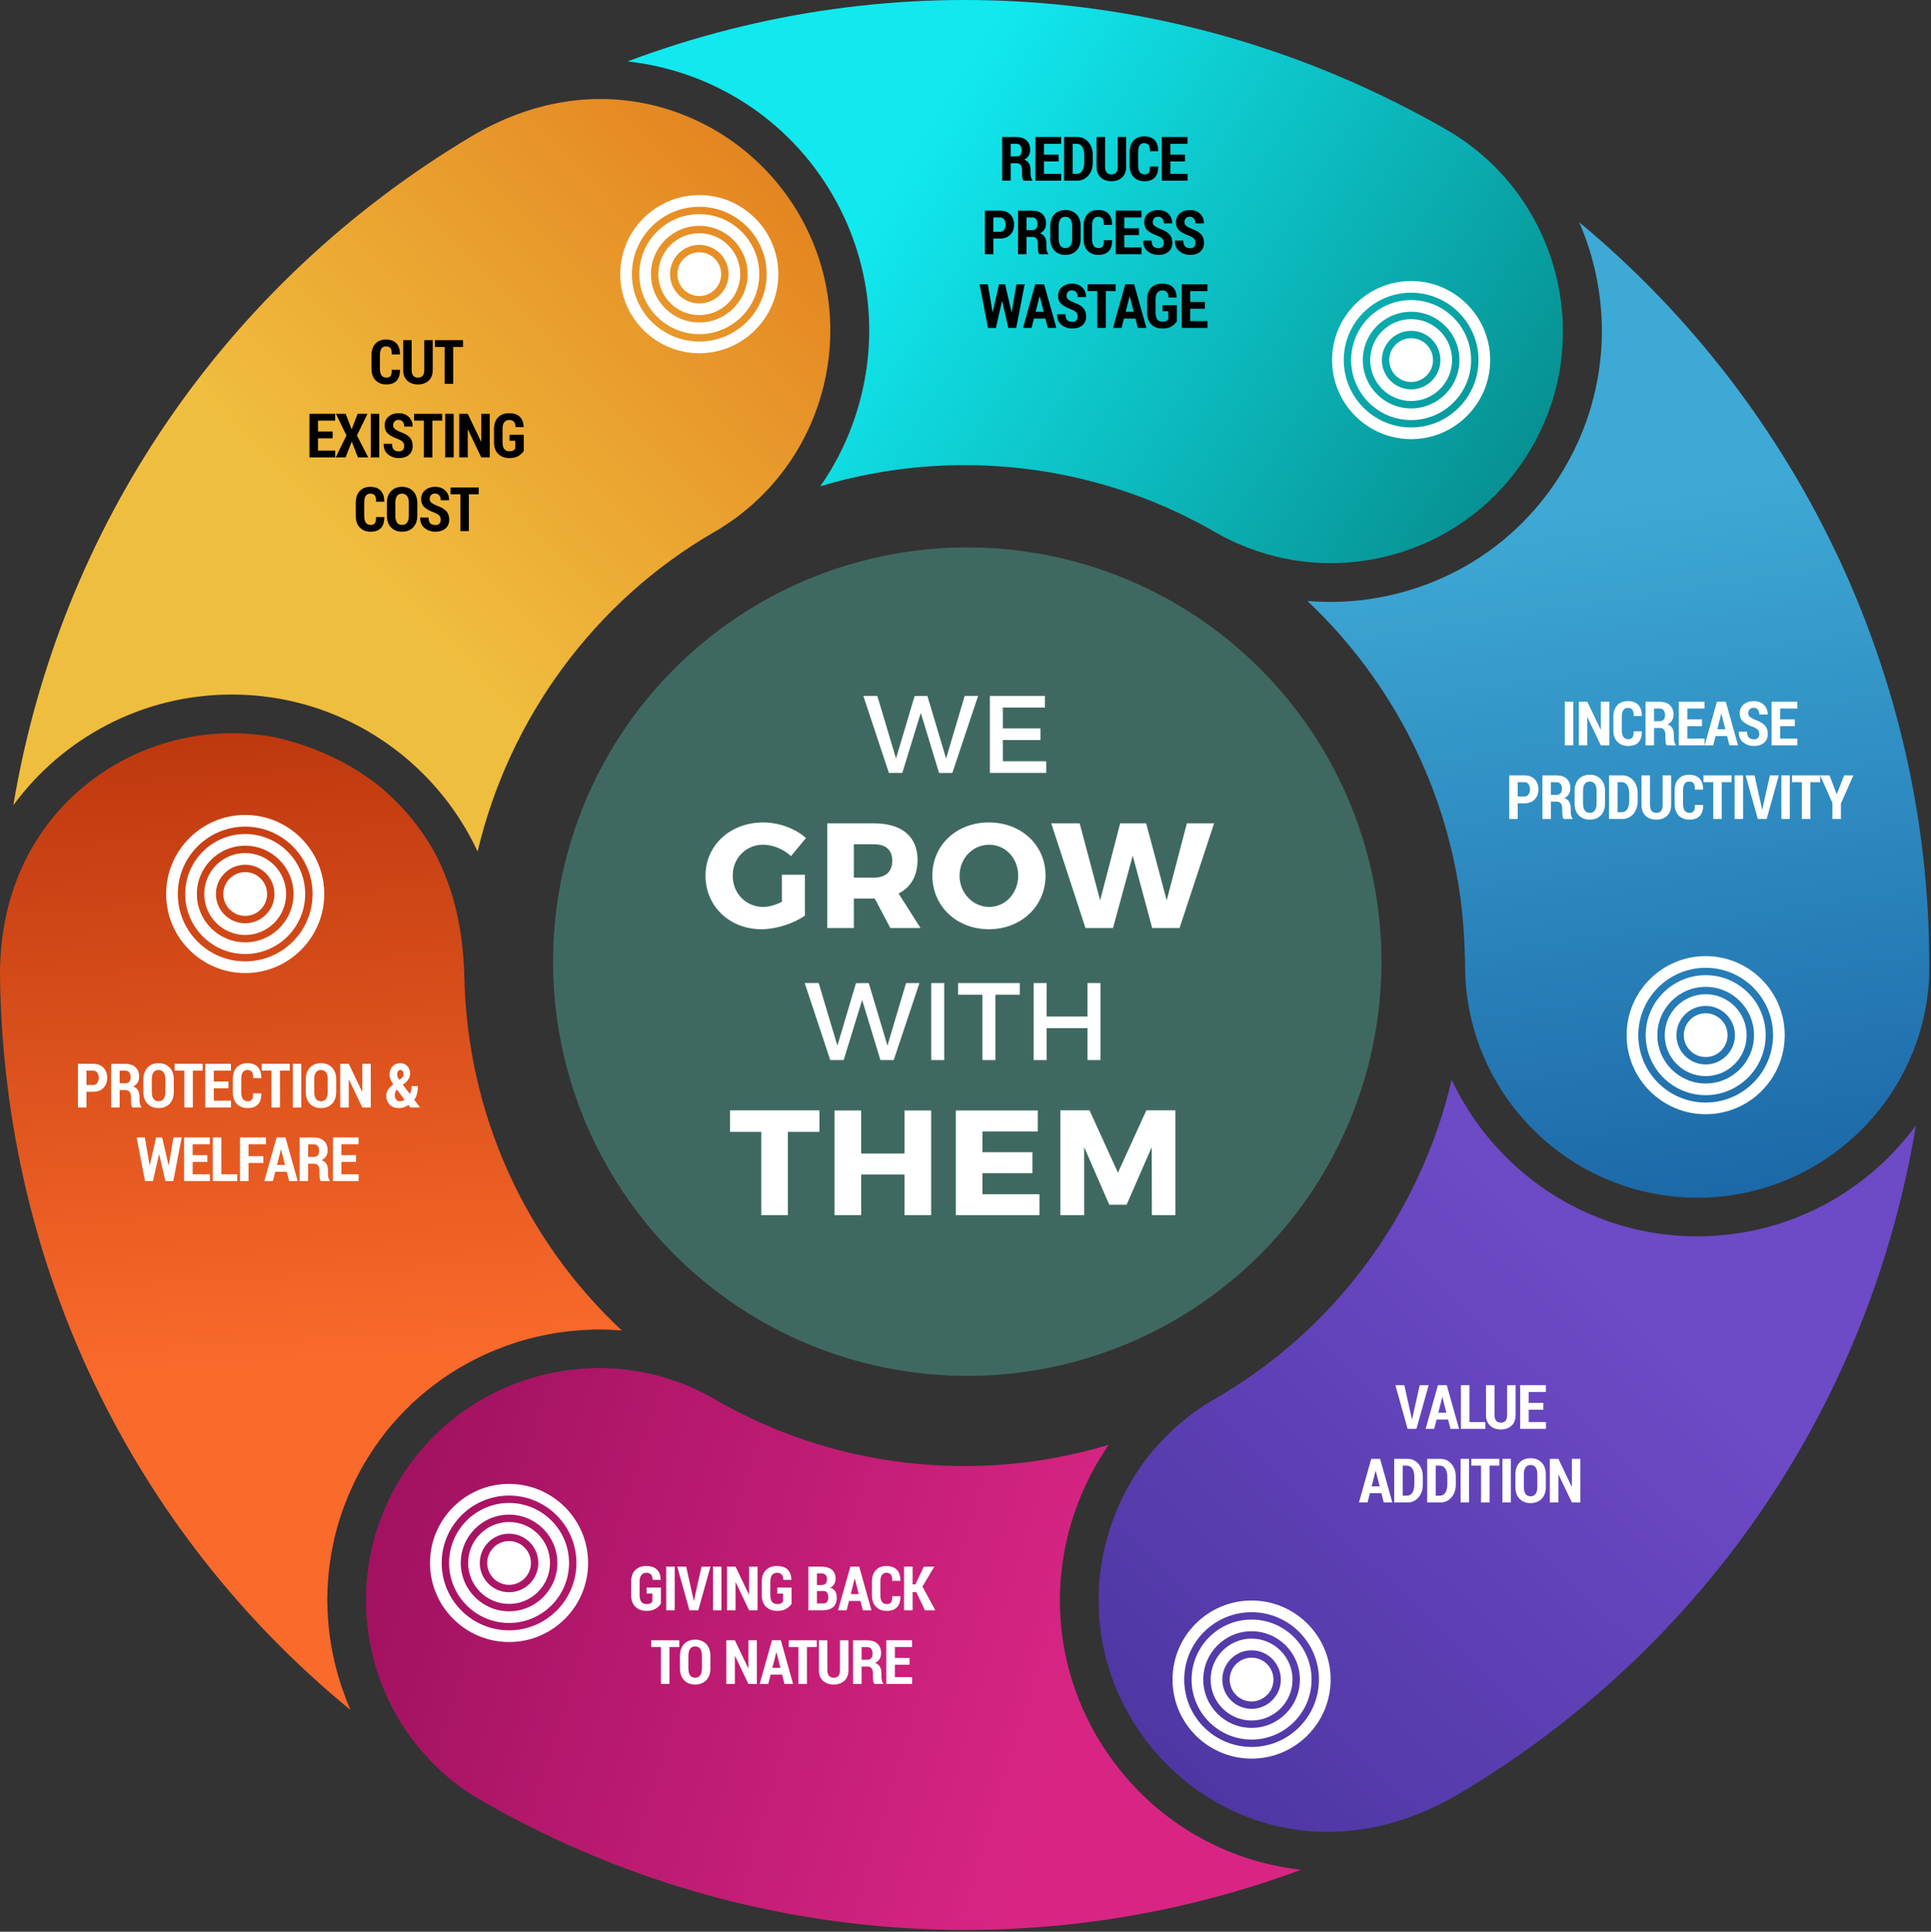 <?xml version="1.0" encoding="utf-8"?>
<!-- Generator: Adobe Illustrator 24.0.1, SVG Export Plug-In . SVG Version: 6.00 Build 0)  -->
<svg version="1.1" id="Layer_1" xmlns="http://www.w3.org/2000/svg" xmlns:xlink="http://www.w3.org/1999/xlink" x="0px" y="0px"
	 viewBox="0 0 459.992 460.11" enable-background="new 0 0 459.992 460.11" xml:space="preserve">
<rect x="0" y="0" width="459.992" height="460.11" fill="#333333" stroke="none"/>
<g>
	<g>
		<g>
			<linearGradient id="SVGID_1_" gradientUnits="userSpaceOnUse" x1="66.683" y1="159.945" x2="77.054" y2="324.734">
				<stop  offset="0" style="stop-color:#B9340C"/>
				<stop  offset="1" style="stop-color:#F96A2B"/>
			</linearGradient>
			<path fill="url(#SVGID_1_)" d="M89.503,344.333c0.714-1.027,1.449-2.033,2.215-3.007c0.1-0.127,0.194-0.261,0.294-0.387
				c0.849-1.063,1.735-2.085,2.642-3.083c0.26-0.286,0.524-0.566,0.788-0.846c0.765-0.812,1.547-1.602,2.349-2.367
				c0.2-0.191,0.393-0.39,0.595-0.579c0.957-0.891,1.942-1.744,2.946-2.57c0.311-0.255,0.626-0.501,0.941-0.751
				c0.804-0.636,1.621-1.252,2.451-1.847c0.288-0.206,0.57-0.42,0.861-0.621c1.046-0.724,2.113-1.413,3.196-2.072
				c0.346-0.21,0.698-0.409,1.047-0.613c0.844-0.492,1.697-0.964,2.56-1.416c0.357-0.187,0.711-0.38,1.072-0.561
				c1.12-0.561,2.255-1.09,3.404-1.585c0.356-0.154,0.718-0.293,1.078-0.44c0.898-0.368,1.803-0.716,2.716-1.044
				c0.397-0.142,0.792-0.288,1.191-0.423c1.19-0.401,2.388-0.774,3.599-1.106c0.325-0.089,0.652-0.163,0.979-0.247
				c0.98-0.253,1.966-0.483,2.957-0.691c0.407-0.085,0.813-0.171,1.221-0.248c1.254-0.238,2.513-0.449,3.78-0.613
				c0.238-0.031,0.478-0.049,0.717-0.077c1.099-0.13,2.202-0.23,3.308-0.304c0.391-0.026,0.782-0.051,1.173-0.07
				c1.311-0.064,2.623-0.103,3.939-0.087c0.088,0.001,0.176,0.008,0.263,0.009c1.26,0.02,2.521,0.087,3.782,0.181
				c0.18,0.013,0.361,0.011,0.541,0.026c-23.169-21.675-36.819-51.727-37.502-84.274c-0.272-11.536-2.718-21.548-7.286-29.945
				c-3.34-5.862-7.708-11.066-12.876-15.342c-0.032-0.025-0.062-0.053-0.094-0.078c-0.289-0.238-0.59-0.462-0.884-0.695
				c-8.193-6.261-17.144-9.403-23.772-10.91c-3.39-0.652-6.883-1.005-10.46-1.005c-0.012,0-0.024,0.001-0.036,0.001
				c-8.251,0.005-16.368,1.878-23.709,5.348c-0.097,0.046-0.193,0.095-0.29,0.142c-0.656,0.315-1.304,0.643-1.947,0.983
				c-0.315,0.168-0.626,0.343-0.937,0.516c-0.407,0.226-0.813,0.454-1.215,0.69c-0.481,0.284-0.957,0.578-1.428,0.876
				c-0.217,0.137-0.435,0.273-0.651,0.413c-0.587,0.383-1.167,0.776-1.739,1.181c-0.097,0.068-0.194,0.137-0.291,0.206
				c-0.636,0.456-1.262,0.924-1.877,1.406c-0.041,0.032-0.082,0.064-0.122,0.096c-0.627,0.494-1.242,1.001-1.847,1.522
				c-0.06,0.052-0.12,0.105-0.18,0.157c-0.552,0.479-1.093,0.97-1.625,1.471c-0.185,0.175-0.367,0.352-0.549,0.53
				c-0.378,0.366-0.753,0.736-1.121,1.112c-0.553,0.57-1.098,1.146-1.623,1.736c-0.01,0.011-0.02,0.022-0.03,0.033
				C4.601,203.677-0.233,217.462,0.009,233.12c1.063,68.815,31.715,131.76,83.495,174.186c-0.748-1.689-1.397-3.415-1.997-5.158
				c-0.048-0.14-0.097-0.281-0.145-0.422c-0.28-0.832-0.546-1.668-0.792-2.511c-0.051-0.175-0.098-0.352-0.147-0.528
				c-0.706-2.498-1.262-5.036-1.663-7.603c-0.053-0.334-0.112-0.667-0.159-1.002c-0.093-0.661-0.168-1.324-0.24-1.988
				c-0.052-0.471-0.1-0.941-0.142-1.413c-0.053-0.617-0.101-1.234-0.137-1.853c-0.032-0.548-0.051-1.096-0.069-1.644
				c-0.018-0.564-0.042-1.126-0.046-1.691c-0.006-0.856,0.013-1.712,0.041-2.569c0.019-0.573,0.05-1.146,0.084-1.719
				c0.047-0.776,0.099-1.551,0.174-2.326c0.045-0.464,0.104-0.926,0.159-1.39c0.083-0.699,0.174-1.397,0.281-2.095
				c0.07-0.459,0.144-0.917,0.224-1.375c0.129-0.743,0.277-1.483,0.433-2.223c0.084-0.397,0.161-0.794,0.252-1.189
				c0.258-1.117,0.539-2.23,0.859-3.339c0.035-0.12,0.078-0.239,0.113-0.36c0.297-1.006,0.62-2.008,0.969-3.005
				c0.129-0.369,0.27-0.735,0.407-1.102c0.281-0.759,0.573-1.515,0.885-2.267c0.163-0.394,0.329-0.787,0.501-1.179
				c0.331-0.759,0.683-1.513,1.046-2.265c0.166-0.344,0.326-0.69,0.499-1.032c0.545-1.079,1.114-2.15,1.725-3.209
				c0.712-1.234,1.473-2.423,2.255-3.591C89.08,344.947,89.291,344.64,89.503,344.333z"/>
			<linearGradient id="SVGID_2_" gradientUnits="userSpaceOnUse" x1="97.499" y1="361.967" x2="254.222" y2="409.214">
				<stop  offset="0" style="stop-color:#A31261"/>
				<stop  offset="1" style="stop-color:#D82583"/>
			</linearGradient>
			<path fill="url(#SVGID_2_)" d="M266.777,421.572c-0.128-0.159-0.255-0.319-0.382-0.479c-0.496-0.632-0.983-1.272-1.458-1.926
				c-0.317-0.435-0.623-0.878-0.93-1.321c-0.328-0.476-0.661-0.947-0.979-1.435c-0.648-0.992-1.276-1.999-1.871-3.029
				c-8.619-14.928-10.908-32.318-6.447-48.969c0.455-1.697,0.99-3.357,1.572-4.994c0.077-0.216,0.147-0.435,0.226-0.65
				c0.57-1.552,1.203-3.071,1.884-4.564c0.12-0.262,0.239-0.523,0.362-0.782c0.696-1.473,1.442-2.916,2.243-4.324
				c0.127-0.224,0.261-0.443,0.391-0.666c0.845-1.443,1.732-2.86,2.685-4.229c0.016-0.023,0.029-0.049,0.046-0.072
				c-31.52,9.488-66.049,5.649-94.953-11.465c-8.333-4.614-17.426-6.806-26.427-6.806c-19.176,0-37.946,9.945-48.138,27.597
				c-14.707,25.474-6.93,57.978,17.708,73.998c60.262,35.764,133.244,41.825,197.628,17.89
				C293.327,443.538,277.702,435.241,266.777,421.572z"/>
			<linearGradient id="SVGID_3_" gradientUnits="userSpaceOnUse" x1="201.095" y1="27.92" x2="88.163" y2="137.395">
				<stop  offset="0" style="stop-color:#E27C1C"/>
				<stop  offset="1" style="stop-color:#F0BE3E"/>
			</linearGradient>
			<path fill="url(#SVGID_3_)" d="M55.235,165.427c25.888,0,48.268,15.326,58.538,37.384c7.503-31.691,27.797-59.598,56.388-76.103
				c1.529-0.883,2.998-1.839,4.419-2.847c0.092-0.065,0.188-0.125,0.28-0.191c1.304-0.937,2.548-1.94,3.757-2.978
				c0.201-0.173,0.411-0.339,0.61-0.514c1.073-0.949,2.089-1.953,3.08-2.978c0.358-0.372,0.718-0.742,1.064-1.122
				c0.802-0.877,1.562-1.788,2.304-2.714c0.474-0.594,0.938-1.195,1.386-1.807c0.578-0.787,1.132-1.593,1.668-2.411
				c0.482-0.736,0.945-1.482,1.389-2.238c0.461-0.784,0.903-1.58,1.326-2.388c0.401-0.767,0.784-1.541,1.149-2.324
				c0.416-0.896,0.81-1.804,1.179-2.725c0.284-0.707,0.555-1.418,0.809-2.135c0.376-1.062,0.722-2.137,1.036-3.228
				c3.515-12.206,2.87-25.593-2.587-37.816c-0.018-0.04-0.033-0.081-0.051-0.12c-0.322-0.716-0.669-1.425-1.024-2.132
				c-0.069-0.138-0.131-0.279-0.201-0.417c-0.426-0.831-0.874-1.656-1.346-2.474c-4.58-7.934-11.075-14.573-18.723-19.339
				c-0.119-0.074-0.24-0.145-0.36-0.218c-0.593-0.363-1.193-0.715-1.798-1.055c-0.291-0.163-0.585-0.32-0.879-0.477
				c-0.441-0.238-0.885-0.471-1.333-0.696c-0.413-0.207-0.829-0.407-1.247-0.603c-0.345-0.163-0.692-0.324-1.041-0.48
				c-0.479-0.213-0.961-0.419-1.446-0.618c-0.319-0.132-0.639-0.26-0.961-0.386c-0.477-0.186-0.957-0.366-1.439-0.538
				c-0.396-0.142-0.795-0.278-1.194-0.41c-0.376-0.125-0.753-0.247-1.131-0.365c-0.656-0.201-1.316-0.394-1.981-0.569
				c-0.097-0.026-0.193-0.053-0.29-0.079c-14.76-3.812-30.122-1.309-44.429,7.245c-58.799,35.17-97.938,93.118-108.98,159.236
				C14.944,175.762,33.929,165.427,55.235,165.427z"/>
			<linearGradient id="SVGID_4_" gradientUnits="userSpaceOnUse" x1="407.722" y1="159.928" x2="215.276" y2="38.929">
				<stop  offset="0" style="stop-color:#036E6E"/>
				<stop  offset="1" style="stop-color:#11E9EF"/>
			</linearGradient>
			<path fill="url(#SVGID_4_)" d="M198.39,46.537c8.619,14.928,10.908,32.318,6.447,48.969c-1.978,7.382-5.179,14.227-9.429,20.312
				c11.192-3.355,22.781-5.032,34.369-5.032c20.617,0,41.224,5.305,59.61,15.921c0.643,0.371,1.295,0.719,1.949,1.063
				c0.16,0.084,0.317,0.178,0.478,0.261c0.45,0.231,0.907,0.44,1.361,0.658c0.37,0.178,0.737,0.367,1.11,0.537
				c0.2,0.091,0.404,0.169,0.605,0.257c11.466,5.039,24.205,6.041,36.471,2.752c14.272-3.824,26.2-12.977,33.587-25.773
				c0.47-0.813,0.915-1.634,1.339-2.462c0.083-0.161,0.155-0.325,0.236-0.487c0.338-0.677,0.671-1.356,0.979-2.041
				c0.048-0.107,0.089-0.215,0.137-0.322c0.333-0.754,0.655-1.51,0.951-2.272c0.003-0.009,0.006-0.017,0.01-0.026
				c9.694-24.944-0.027-54.055-23.948-67.917C284.128-3.849,213.325-9.321,149.493,14.631
				C169.275,16.799,187.733,28.077,198.39,46.537z"/>
			<linearGradient id="SVGID_5_" gradientUnits="userSpaceOnUse" x1="268.163" y1="430.849" x2="384.552" y2="308.697">
				<stop  offset="0" style="stop-color:#4B35A0"/>
				<stop  offset="1" style="stop-color:#6D4AC6"/>
			</linearGradient>
			<path fill="url(#SVGID_5_)" d="M454.783,270.165c-0.562,0.703-1.139,1.391-1.729,2.07c-0.128,0.148-0.257,0.295-0.387,0.441
				c-0.564,0.638-1.137,1.267-1.725,1.882c-0.136,0.142-0.277,0.28-0.414,0.422c-1.779,1.824-3.663,3.541-5.644,5.144
				c-0.305,0.247-0.607,0.498-0.917,0.74c-0.512,0.399-1.034,0.785-1.558,1.169c-0.396,0.29-0.795,0.577-1.198,0.859
				c-0.497,0.347-0.996,0.689-1.502,1.022c-0.475,0.312-0.958,0.612-1.441,0.911c-0.463,0.287-0.923,0.58-1.394,0.856
				c-0.914,0.535-1.84,1.051-2.782,1.542c-0.349,0.182-0.708,0.346-1.06,0.521c-0.677,0.337-1.356,0.669-2.046,0.983
				c-0.423,0.192-0.852,0.373-1.281,0.556c-0.647,0.277-1.299,0.546-1.956,0.803c-0.429,0.167-0.859,0.332-1.292,0.49
				c-0.715,0.261-1.437,0.506-2.164,0.742c-0.376,0.122-0.748,0.251-1.126,0.367c-1.097,0.335-2.204,0.647-3.324,0.923
				c-0.145,0.036-0.294,0.063-0.441,0.098c-0.995,0.238-1.997,0.454-3.009,0.646c-0.383,0.073-0.77,0.133-1.155,0.199
				c-0.797,0.136-1.597,0.26-2.404,0.366c-0.42,0.055-0.84,0.107-1.262,0.154c-0.825,0.093-1.655,0.166-2.489,0.227
				c-0.378,0.028-0.753,0.062-1.132,0.083c-1.205,0.067-2.416,0.11-3.637,0.11c-1.439,0-2.863-0.064-4.279-0.158
				c-0.376-0.025-0.75-0.054-1.123-0.086c-1.244-0.104-2.478-0.237-3.701-0.411c-0.176-0.025-0.354-0.041-0.53-0.068
				c-1.373-0.206-2.729-0.466-4.073-0.758c-0.342-0.074-0.68-0.156-1.02-0.236c-1.121-0.263-2.23-0.553-3.328-0.873
				c-0.255-0.075-0.513-0.141-0.767-0.218c-1.296-0.396-2.573-0.834-3.833-1.308c-0.295-0.111-0.584-0.231-0.877-0.346
				c-1.038-0.408-2.062-0.842-3.073-1.301c-0.284-0.129-0.569-0.252-0.85-0.385c-1.211-0.572-2.402-1.177-3.571-1.82
				c-0.224-0.124-0.443-0.257-0.666-0.383c-0.981-0.556-1.946-1.137-2.894-1.742c-0.284-0.181-0.569-0.359-0.849-0.545
				c-1.113-0.734-2.207-1.494-3.271-2.294c-0.133-0.099-0.259-0.206-0.39-0.306c-0.945-0.722-1.866-1.472-2.769-2.244
				c-0.266-0.227-0.531-0.455-0.793-0.686c-2.006-1.771-3.9-3.663-5.672-5.667c-0.232-0.262-0.46-0.527-0.688-0.793
				c-0.769-0.898-1.516-1.814-2.235-2.753c-0.105-0.137-0.216-0.268-0.319-0.406c-0.8-1.062-1.56-2.154-2.294-3.265
				c-0.187-0.282-0.366-0.569-0.548-0.854c-0.602-0.943-1.181-1.902-1.735-2.877c-0.129-0.228-0.266-0.451-0.392-0.681
				c-0.644-1.167-1.25-2.357-1.822-3.566c-0.046-0.096-0.1-0.187-0.145-0.284c-1.634,7.041-4.168,15.015-8.125,23.414
				c-10.443,22.208-27.145,40.404-48.295,52.618c-12.795,7.388-21.948,19.316-25.772,33.588
				c-3.824,14.271-1.861,29.177,5.526,41.973c7.376,12.774,19.646,22.192,33.664,25.838c14.788,3.851,30.382,1.237,45.09-7.547
				c58.547-34.947,97.516-92.802,108.5-158.968c-0.505,0.689-1.041,1.352-1.573,2.019
				C454.808,270.132,454.796,270.149,454.783,270.165z"/>
			<linearGradient id="SVGID_6_" gradientUnits="userSpaceOnUse" x1="408.097" y1="331.185" x2="376.983" y2="120.301">
				<stop  offset="0" style="stop-color:#13579C"/>
				<stop  offset="1" style="stop-color:#3EA9D5"/>
			</linearGradient>
			<path fill="url(#SVGID_6_)" d="M376.179,52.924c7.939,18.183,7.378,39.74-3.249,58.147
				c-8.618,14.929-22.533,25.608-39.183,30.069c-7.388,1.98-14.926,2.63-22.318,1.989c20.242,19.097,33.509,45.003,36.752,73.075
				c0.708,6.172,0.805,12.372,0.817,13.661c0,0.006,0,0.01,0,0.015c0,0.001,0,0.001,0,0.001c0,0.005,0.001,0.009,0.001,0.014
				c0,0.011,0,0.023,0,0.034c0,0.011,0,0.023,0,0.034c0,5.719,0.872,11.238,2.491,16.431c7.014,22.503,28.041,38.883,52.823,38.883
				c29.41,0,53.671-22.986,55.232-52.328C460.614,163.311,429.327,97.009,376.179,52.924z"/>
		</g>
	</g>
	<path fill="#FFFFFF" d="M166.58,46.468c-10.383,0-18.83,8.447-18.83,18.83c0,10.383,8.447,18.83,18.83,18.83
		s18.83-8.447,18.83-18.83C185.41,54.915,176.963,46.468,166.58,46.468z M166.58,81.347c-8.849,0-16.049-7.2-16.049-16.049
		c0-8.849,7.2-16.049,16.049-16.049c8.849,0,16.049,7.2,16.049,16.049C182.629,74.147,175.429,81.347,166.58,81.347z M166.58,51.007
		c-7.88,0-14.291,6.411-14.291,14.291S158.7,79.59,166.58,79.59c7.88,0,14.291-6.411,14.291-14.291S174.46,51.007,166.58,51.007z
		 M166.58,76.809c-6.347,0-11.51-5.163-11.51-11.51s5.163-11.51,11.51-11.51s11.51,5.163,11.51,11.51S172.927,76.809,166.58,76.809z
		 M166.58,55.545c-5.378,0-9.753,4.375-9.753,9.753c0,5.378,4.375,9.753,9.753,9.753c5.378,0,9.753-4.375,9.753-9.753
		C176.333,59.92,171.958,55.545,166.58,55.545z M166.58,72.27c-3.844,0-6.972-3.128-6.972-6.972c0-3.844,3.128-6.972,6.972-6.972
		c3.844,0,6.972,3.128,6.972,6.972C173.552,69.143,170.424,72.27,166.58,72.27z M171.795,65.298c0,2.875-2.339,5.214-5.214,5.214
		s-5.214-2.339-5.214-5.214c0-2.875,2.339-5.214,5.214-5.214S171.795,62.423,171.795,65.298z"/>
	<path fill="#FFFFFF" d="M58.406,194.111c-10.383,0-18.83,8.447-18.83,18.83c0,10.383,8.447,18.83,18.83,18.83
		s18.83-8.447,18.83-18.83C77.236,202.558,68.789,194.111,58.406,194.111z M58.406,228.99c-8.849,0-16.049-7.2-16.049-16.049
		s7.2-16.049,16.049-16.049s16.049,7.2,16.049,16.049S67.255,228.99,58.406,228.99z M58.406,198.65
		c-7.88,0-14.291,6.411-14.291,14.291c0,7.88,6.411,14.291,14.291,14.291s14.291-6.411,14.291-14.291
		C72.698,205.061,66.286,198.65,58.406,198.65z M58.406,224.451c-6.347,0-11.51-5.163-11.51-11.51c0-6.347,5.163-11.51,11.51-11.51
		s11.51,5.163,11.51,11.51C69.917,219.288,64.753,224.451,58.406,224.451z M58.406,203.188c-5.378,0-9.753,4.375-9.753,9.753
		c0,5.378,4.375,9.753,9.753,9.753s9.753-4.375,9.753-9.753C68.159,207.563,63.784,203.188,58.406,203.188z M58.406,219.913
		c-3.844,0-6.972-3.128-6.972-6.972c0-3.844,3.128-6.972,6.972-6.972s6.972,3.128,6.972,6.972
		C65.378,216.785,62.251,219.913,58.406,219.913z M63.621,212.941c0,2.875-2.339,5.214-5.214,5.214
		c-2.875,0-5.214-2.339-5.214-5.214c0-2.875,2.339-5.214,5.214-5.214C61.281,207.726,63.621,210.066,63.621,212.941z"/>
	<path fill="#FFFFFF" d="M121.264,353.448c-10.383,0-18.83,8.447-18.83,18.83s8.447,18.83,18.83,18.83s18.83-8.447,18.83-18.83
		S131.647,353.448,121.264,353.448z M121.264,388.327c-8.849,0-16.049-7.2-16.049-16.049s7.2-16.049,16.049-16.049
		s16.049,7.2,16.049,16.049S130.113,388.327,121.264,388.327z M121.264,357.987c-7.88,0-14.291,6.411-14.291,14.291
		s6.411,14.291,14.291,14.291s14.291-6.411,14.291-14.291S129.144,357.987,121.264,357.987z M121.264,383.788
		c-6.347,0-11.51-5.163-11.51-11.51s5.163-11.51,11.51-11.51s11.51,5.163,11.51,11.51S127.611,383.788,121.264,383.788z
		 M121.264,362.525c-5.378,0-9.753,4.375-9.753,9.753c0,5.378,4.375,9.753,9.753,9.753c5.378,0,9.753-4.375,9.753-9.753
		C131.017,366.9,126.642,362.525,121.264,362.525z M121.264,379.25c-3.844,0-6.972-3.128-6.972-6.972
		c0-3.844,3.128-6.972,6.972-6.972c3.844,0,6.972,3.128,6.972,6.972C128.236,376.122,125.108,379.25,121.264,379.25z
		 M126.479,372.278c0,2.875-2.339,5.214-5.214,5.214s-5.214-2.339-5.214-5.214c0-2.875,2.339-5.214,5.214-5.214
		S126.479,369.403,126.479,372.278z"/>
	<path fill="#FFFFFF" d="M298.143,381.222c-10.383,0-18.83,8.447-18.83,18.83c0,10.383,8.447,18.83,18.83,18.83
		c10.383,0,18.83-8.447,18.83-18.83C316.973,389.67,308.526,381.222,298.143,381.222z M298.143,416.102
		c-8.849,0-16.049-7.2-16.049-16.049s7.2-16.049,16.049-16.049s16.049,7.2,16.049,16.049S306.992,416.102,298.143,416.102z
		 M298.143,385.761c-7.88,0-14.291,6.411-14.291,14.291s6.411,14.291,14.291,14.291s14.291-6.411,14.291-14.291
		S306.023,385.761,298.143,385.761z M298.143,411.563c-6.347,0-11.51-5.163-11.51-11.51c0-6.347,5.163-11.51,11.51-11.51
		s11.51,5.163,11.51,11.51C309.653,406.4,304.49,411.563,298.143,411.563z M298.143,390.299c-5.378,0-9.753,4.375-9.753,9.753
		c0,5.378,4.375,9.753,9.753,9.753s9.753-4.375,9.753-9.753C307.896,394.675,303.521,390.299,298.143,390.299z M298.143,407.025
		c-3.844,0-6.972-3.128-6.972-6.972c0-3.844,3.128-6.972,6.972-6.972c3.844,0,6.972,3.128,6.972,6.972
		C305.115,403.897,301.987,407.025,298.143,407.025z M303.357,400.052c0,2.875-2.339,5.214-5.214,5.214
		c-2.875,0-5.214-2.339-5.214-5.214c0-2.875,2.339-5.214,5.214-5.214C301.018,394.838,303.357,397.177,303.357,400.052z"/>
	<path fill="#FFFFFF" d="M406.317,227.733c-10.383,0-18.83,8.447-18.83,18.83s8.447,18.83,18.83,18.83
		c10.383,0,18.83-8.447,18.83-18.83S416.7,227.733,406.317,227.733z M406.317,262.612c-8.849,0-16.049-7.2-16.049-16.049
		s7.2-16.049,16.049-16.049c8.849,0,16.049,7.2,16.049,16.049S415.166,262.612,406.317,262.612z M406.317,232.271
		c-7.88,0-14.291,6.411-14.291,14.291s6.411,14.291,14.291,14.291s14.291-6.411,14.291-14.291S414.197,232.271,406.317,232.271z
		 M406.317,258.073c-6.347,0-11.51-5.163-11.51-11.51s5.163-11.51,11.51-11.51s11.51,5.163,11.51,11.51
		S412.664,258.073,406.317,258.073z M406.317,236.809c-5.378,0-9.753,4.375-9.753,9.753s4.375,9.753,9.753,9.753
		s9.753-4.375,9.753-9.753S411.695,236.809,406.317,236.809z M406.317,253.535c-3.844,0-6.972-3.128-6.972-6.972
		s3.128-6.972,6.972-6.972c3.844,0,6.972,3.128,6.972,6.972S410.161,253.535,406.317,253.535z M411.531,246.563
		c0,2.875-2.339,5.214-5.214,5.214c-2.875,0-5.214-2.339-5.214-5.214s2.339-5.214,5.214-5.214
		C409.192,241.348,411.531,243.687,411.531,246.563z"/>
	<path fill="#FFFFFF" d="M336.15,66.934c-10.383,0-18.83,8.447-18.83,18.83s8.447,18.83,18.83,18.83
		c10.383,0,18.83-8.447,18.83-18.83S346.533,66.934,336.15,66.934z M336.15,101.813c-8.849,0-16.049-7.2-16.049-16.049
		s7.2-16.049,16.049-16.049c8.849,0,16.049,7.2,16.049,16.049S344.999,101.813,336.15,101.813z M336.15,71.472
		c-7.88,0-14.291,6.411-14.291,14.291s6.411,14.291,14.291,14.291c7.88,0,14.291-6.411,14.291-14.291S344.03,71.472,336.15,71.472z
		 M336.15,97.274c-6.347,0-11.51-5.163-11.51-11.51c0-6.347,5.163-11.51,11.51-11.51s11.51,5.163,11.51,11.51
		C347.66,92.111,342.497,97.274,336.15,97.274z M336.15,76.01c-5.378,0-9.753,4.375-9.753,9.753c0,5.378,4.375,9.753,9.753,9.753
		s9.753-4.375,9.753-9.753C345.903,80.386,341.528,76.01,336.15,76.01z M336.15,92.736c-3.844,0-6.972-3.128-6.972-6.972
		c0-3.844,3.128-6.972,6.972-6.972c3.844,0,6.972,3.128,6.972,6.972C343.122,89.608,339.994,92.736,336.15,92.736z M341.364,85.764
		c0,2.875-2.339,5.214-5.214,5.214c-2.875,0-5.214-2.339-5.214-5.214c0-2.875,2.339-5.214,5.214-5.214
		C339.025,80.549,341.364,82.888,341.364,85.764z"/>
	<g>
		<path d="M240.759,38.882v4.133h-2.027V32.63h3.39c1.024,0,1.826,0.27,2.41,0.81c0.582,0.54,0.874,1.291,0.874,2.252
			c0,0.542-0.121,1.01-0.364,1.403s-0.597,0.705-1.064,0.939c0.532,0.181,0.916,0.48,1.153,0.899
			c0.234,0.419,0.353,0.942,0.353,1.57v0.735c0,0.286,0.033,0.591,0.1,0.917s0.183,0.562,0.35,0.71v0.15h-2.098
			c-0.167-0.152-0.271-0.4-0.314-0.742c-0.043-0.343-0.064-0.692-0.064-1.049v-0.707c0-0.519-0.106-0.921-0.318-1.206
			c-0.211-0.286-0.514-0.428-0.909-0.428H240.759z M240.759,37.262h1.356c0.414,0,0.728-0.126,0.942-0.378
			c0.214-0.252,0.321-0.612,0.321-1.078c0-0.476-0.107-0.854-0.321-1.135c-0.214-0.281-0.525-0.421-0.935-0.421h-1.363V37.262z"/>
		<path d="M252.178,38.454h-3.49v2.941h4.104v1.62h-6.138V32.623h6.124v1.62h-4.09v2.591h3.49V38.454z"/>
		<path d="M253.482,43.015V32.623h3.141c1.066,0,1.946,0.403,2.641,1.21s1.042,1.845,1.042,3.116v1.749
			c0,1.271-0.347,2.308-1.042,3.112s-1.575,1.206-2.641,1.206H253.482z M255.517,34.243v7.152h0.992c0.567,0,1.002-0.246,1.31-0.739
			c0.305-0.493,0.46-1.146,0.46-1.961V36.93c0-0.81-0.154-1.46-0.46-1.951c-0.308-0.49-0.744-0.736-1.31-0.736H255.517z"/>
		<path d="M268.27,32.623v7.074c0,1.108-0.326,1.964-0.974,2.566c-0.651,0.602-1.5,0.903-2.552,0.903
			c-1.052,0-1.901-0.302-2.552-0.906c-0.648-0.605-0.974-1.458-0.974-2.562v-7.074h2.027v7.074c0,0.633,0.131,1.099,0.393,1.399
			c0.261,0.3,0.631,0.45,1.106,0.45c0.49,0,0.864-0.143,1.121-0.428c0.257-0.286,0.385-0.759,0.385-1.42v-7.074H268.27z"/>
		<path d="M275.878,39.668l0.021,0.043c0.01,1.142-0.261,2.004-0.814,2.584c-0.552,0.58-1.366,0.871-2.441,0.871
			s-1.934-0.33-2.577-0.989s-0.964-1.593-0.964-2.802V36.27c0-1.204,0.311-2.138,0.931-2.802c0.622-0.664,1.453-0.996,2.495-0.996
			c1.103,0,1.939,0.295,2.501,0.885c0.565,0.59,0.857,1.463,0.875,2.62l-0.021,0.043h-1.956c0.029-0.683-0.064-1.175-0.278-1.476
			c-0.214-0.3-0.588-0.451-1.121-0.451c-0.457,0-0.807,0.178-1.049,0.536c-0.243,0.357-0.364,0.898-0.364,1.622v3.122
			c0,0.734,0.13,1.279,0.388,1.636c0.26,0.358,0.64,0.536,1.139,0.536c0.49,0,0.831-0.141,1.025-0.425
			c0.191-0.283,0.277-0.767,0.253-1.453H275.878z"/>
		<path d="M282.286,38.454h-3.49v2.941h4.104v1.62h-6.138V32.623h6.124v1.62h-4.09v2.591h3.49V38.454z"/>
		<path d="M236.633,56.824v3.733h-2.034V50.164h3.612c1.038,0,1.856,0.307,2.455,0.92c0.6,0.613,0.899,1.416,0.899,2.41
			c0,0.999-0.301,1.803-0.902,2.413c-0.602,0.611-1.42,0.916-2.453,0.916H236.633z M236.633,55.204h1.577
			c0.433,0,0.764-0.16,0.992-0.479c0.228-0.32,0.343-0.725,0.343-1.216c0-0.496-0.113-0.907-0.338-1.234
			c-0.227-0.326-0.558-0.49-0.996-0.49h-1.577V55.204z"/>
		<path d="M244.533,56.424v4.133h-2.027V50.171h3.39c1.024,0,1.826,0.27,2.41,0.81c0.582,0.54,0.874,1.291,0.874,2.252
			c0,0.542-0.121,1.01-0.364,1.403c-0.243,0.393-0.597,0.705-1.064,0.939c0.532,0.181,0.916,0.48,1.153,0.899
			c0.234,0.419,0.353,0.942,0.353,1.57v0.735c0,0.286,0.033,0.591,0.1,0.917s0.183,0.562,0.35,0.71v0.15h-2.098
			c-0.167-0.152-0.271-0.4-0.314-0.742c-0.043-0.343-0.064-0.692-0.064-1.049v-0.707c0-0.519-0.106-0.921-0.318-1.206
			c-0.211-0.286-0.514-0.428-0.909-0.428H244.533z M244.533,54.804h1.356c0.414,0,0.728-0.126,0.942-0.378
			c0.214-0.252,0.321-0.612,0.321-1.078c0-0.476-0.107-0.854-0.321-1.135s-0.525-0.421-0.935-0.421h-1.363V54.804z"/>
		<path d="M257.43,56.824c0,1.218-0.331,2.17-0.992,2.855c-0.661,0.685-1.542,1.028-2.641,1.028c-1.099,0-1.977-0.343-2.634-1.028
			c-0.657-0.685-0.985-1.637-0.985-2.855v-2.912c0-1.213,0.328-2.166,0.985-2.859c0.657-0.692,1.532-1.039,2.627-1.039
			c1.095,0,1.974,0.346,2.641,1.039c0.667,0.692,0.999,1.645,0.999,2.859V56.824z M255.41,53.89c0-0.744-0.138-1.306-0.414-1.686
			c-0.276-0.379-0.678-0.569-1.206-0.569c-0.532,0-0.932,0.188-1.199,0.565s-0.4,0.94-0.4,1.69v2.935
			c0,0.754,0.136,1.32,0.407,1.697c0.271,0.377,0.671,0.565,1.199,0.565c0.524,0,0.924-0.188,1.199-0.565
			c0.276-0.377,0.414-0.943,0.414-1.697V53.89z"/>
		<path d="M264.901,57.209l0.021,0.043c0.01,1.142-0.261,2.004-0.814,2.584s-1.366,0.871-2.441,0.871s-1.934-0.33-2.577-0.989
			s-0.964-1.593-0.964-2.802v-3.105c0-1.204,0.311-2.138,0.931-2.802c0.622-0.664,1.453-0.996,2.495-0.996
			c1.103,0,1.939,0.295,2.501,0.885c0.565,0.59,0.857,1.463,0.875,2.62l-0.021,0.043h-1.956c0.029-0.683-0.064-1.175-0.278-1.476
			c-0.214-0.3-0.588-0.451-1.121-0.451c-0.457,0-0.807,0.178-1.049,0.536c-0.243,0.357-0.364,0.898-0.364,1.622v3.122
			c0,0.734,0.13,1.279,0.388,1.636c0.26,0.358,0.64,0.536,1.139,0.536c0.49,0,0.831-0.141,1.025-0.425
			c0.191-0.283,0.277-0.767,0.253-1.453H264.901z"/>
		<path d="M271.31,55.996h-3.49v2.941h4.104v1.62h-6.138V50.164h6.124v1.62h-4.09v2.591h3.49V55.996z"/>
		<path d="M277.233,57.845c0-0.405-0.104-0.724-0.314-0.96c-0.21-0.236-0.578-0.468-1.106-0.696c-1.081-0.376-1.89-0.803-2.43-1.281
			c-0.541-0.478-0.811-1.148-0.811-2.009c0-0.852,0.314-1.545,0.942-2.081c0.628-0.535,1.43-0.803,2.405-0.803
			c0.989,0,1.794,0.298,2.413,0.896c0.618,0.597,0.918,1.35,0.899,2.259l-0.014,0.043h-1.97c0-0.476-0.118-0.862-0.357-1.156
			s-0.574-0.443-1.006-0.443c-0.404,0-0.719,0.123-0.945,0.368c-0.227,0.245-0.34,0.553-0.34,0.924c0,0.343,0.126,0.625,0.378,0.846
			c0.253,0.221,0.69,0.468,1.313,0.739c0.985,0.333,1.726,0.755,2.223,1.267c0.498,0.512,0.747,1.203,0.747,2.074
			c0,0.899-0.3,1.604-0.899,2.113c-0.6,0.509-1.396,0.764-2.391,0.764c-0.989,0-1.847-0.289-2.572-0.867
			c-0.727-0.578-1.078-1.408-1.054-2.488l0.014-0.043h1.977c0,0.642,0.136,1.104,0.407,1.385c0.271,0.281,0.681,0.421,1.228,0.421
			c0.428,0,0.745-0.114,0.954-0.343C277.128,58.544,277.233,58.235,277.233,57.845z"/>
		<path d="M284.783,57.845c0-0.405-0.104-0.724-0.314-0.96c-0.21-0.236-0.578-0.468-1.106-0.696c-1.081-0.376-1.89-0.803-2.43-1.281
			c-0.541-0.478-0.811-1.148-0.811-2.009c0-0.852,0.314-1.545,0.942-2.081c0.628-0.535,1.43-0.803,2.405-0.803
			c0.989,0,1.794,0.298,2.413,0.896c0.618,0.597,0.918,1.35,0.899,2.259l-0.014,0.043h-1.97c0-0.476-0.118-0.862-0.357-1.156
			s-0.574-0.443-1.006-0.443c-0.404,0-0.719,0.123-0.945,0.368c-0.227,0.245-0.34,0.553-0.34,0.924c0,0.343,0.126,0.625,0.378,0.846
			c0.253,0.221,0.689,0.468,1.313,0.739c0.985,0.333,1.726,0.755,2.223,1.267c0.498,0.512,0.747,1.203,0.747,2.074
			c0,0.899-0.3,1.604-0.899,2.113c-0.6,0.509-1.396,0.764-2.391,0.764c-0.989,0-1.847-0.289-2.572-0.867
			c-0.727-0.578-1.078-1.408-1.054-2.488l0.014-0.043h1.977c0,0.642,0.136,1.104,0.407,1.385c0.271,0.281,0.681,0.421,1.228,0.421
			c0.428,0,0.745-0.114,0.954-0.343C284.679,58.544,284.783,58.235,284.783,57.845z"/>
		<path d="M240.956,74.337h0.043l1.121-6.631h1.97l-2.006,10.393h-1.891l-1.463-6.367h-0.043l-1.449,6.367h-1.884l-2.006-10.393
			h1.97l1.121,6.631h0.043l1.499-6.631h1.456L240.956,74.337z"/>
		<path d="M249.034,75.879h-2.741l-0.557,2.22h-2.049l2.926-10.393h2.113l2.919,10.393h-2.049L249.034,75.879z M246.707,74.258
			h1.913l-0.935-3.676h-0.043L246.707,74.258z"/>
		<path d="M256.706,75.386c0-0.405-0.104-0.724-0.314-0.96c-0.21-0.236-0.578-0.468-1.106-0.696c-1.081-0.376-1.89-0.803-2.43-1.281
			c-0.541-0.478-0.811-1.148-0.811-2.009c0-0.852,0.314-1.545,0.942-2.081c0.628-0.535,1.43-0.803,2.405-0.803
			c0.989,0,1.794,0.298,2.413,0.896s0.918,1.35,0.899,2.259l-0.014,0.043h-1.97c0-0.476-0.118-0.862-0.357-1.156
			c-0.238-0.295-0.574-0.443-1.006-0.443c-0.404,0-0.719,0.123-0.945,0.368c-0.227,0.245-0.34,0.553-0.34,0.924
			c0,0.343,0.126,0.625,0.378,0.846c0.253,0.221,0.69,0.468,1.313,0.739c0.985,0.333,1.726,0.755,2.223,1.267
			c0.498,0.512,0.747,1.203,0.747,2.074c0,0.899-0.3,1.603-0.899,2.113c-0.6,0.51-1.396,0.764-2.391,0.764
			c-0.989,0-1.847-0.29-2.572-0.867c-0.727-0.58-1.078-1.408-1.054-2.488l0.014-0.043h1.977c0,0.642,0.136,1.104,0.407,1.385
			c0.271,0.281,0.681,0.421,1.228,0.421c0.428,0,0.745-0.114,0.954-0.343C256.602,76.086,256.706,75.777,256.706,75.386z"/>
		<path d="M265.755,69.326h-2.341v8.772h-2.027v-8.772h-2.327v-1.62h6.695V69.326z"/>
		<path d="M270.479,75.879h-2.741l-0.557,2.22h-2.049l2.926-10.393h2.113l2.919,10.393h-2.049L270.479,75.879z M268.152,74.258
			h1.913l-0.935-3.676h-0.043L268.152,74.258z"/>
		<path d="M280.335,76.557c-0.281,0.447-0.702,0.841-1.263,1.182c-0.561,0.34-1.273,0.51-2.134,0.51
			c-1.113,0-2.007-0.325-2.681-0.978c-0.672-0.651-1.009-1.58-1.009-2.784v-3.169c0-1.194,0.324-2.12,0.975-2.777
			c0.648-0.657,1.509-0.985,2.58-0.985c1.152,0,2.016,0.282,2.591,0.845c0.575,0.563,0.875,1.37,0.899,2.42l-0.014,0.043h-1.906
			c-0.014-0.587-0.144-1.014-0.39-1.284c-0.244-0.269-0.62-0.404-1.123-0.404c-0.495,0-0.882,0.175-1.163,0.525
			c-0.281,0.35-0.421,0.882-0.421,1.597v3.186c0,0.729,0.141,1.268,0.424,1.618c0.284,0.351,0.697,0.525,1.239,0.525
			c0.404,0,0.702-0.054,0.897-0.164c0.191-0.11,0.35-0.271,0.474-0.485v-1.863h-1.37v-1.428h3.398V76.557z"/>
		<path d="M287.028,73.538h-3.49v2.941h4.104v1.62h-6.138V67.706h6.124v1.62h-4.09v2.591h3.49V73.538z"/>
	</g>
	<g>
		<path fill="#FFFFFF" d="M374.77,177.533h-2.02V167.14h2.02V177.533z"/>
		<path fill="#FFFFFF" d="M383.362,177.533h-2.02l-3.176-6.645l-0.043,0.014v6.631h-2.034V167.14h2.034l3.176,6.638l0.043-0.014
			v-6.624h2.02V177.533z"/>
		<path fill="#FFFFFF" d="M391.098,174.185l0.021,0.043c0.01,1.142-0.261,2.003-0.814,2.584s-1.366,0.871-2.441,0.871
			s-1.934-0.33-2.577-0.989c-0.642-0.658-0.964-1.592-0.964-2.801v-3.105c0-1.203,0.311-2.137,0.931-2.802
			c0.622-0.662,1.453-0.995,2.495-0.995c1.103,0,1.939,0.296,2.501,0.885c0.565,0.59,0.857,1.463,0.875,2.62l-0.021,0.043h-1.956
			c0.029-0.682-0.064-1.175-0.278-1.476c-0.214-0.301-0.588-0.451-1.121-0.451c-0.457,0-0.807,0.178-1.049,0.535
			c-0.243,0.358-0.364,0.898-0.364,1.622v3.123c0,0.732,0.13,1.278,0.388,1.636c0.26,0.357,0.64,0.535,1.139,0.535
			c0.49,0,0.831-0.141,1.025-0.425c0.191-0.283,0.277-0.767,0.253-1.452H391.098z"/>
		<path fill="#FFFFFF" d="M394.016,173.4v4.133h-2.027v-10.385h3.39c1.024,0,1.826,0.27,2.41,0.809
			c0.582,0.541,0.874,1.292,0.874,2.253c0,0.542-0.121,1.011-0.364,1.402c-0.243,0.394-0.597,0.707-1.064,0.939
			c0.532,0.181,0.916,0.481,1.153,0.899c0.234,0.418,0.353,0.942,0.353,1.57v0.735c0,0.286,0.033,0.591,0.1,0.918
			c0.067,0.325,0.183,0.562,0.35,0.709v0.15h-2.099c-0.167-0.153-0.271-0.4-0.314-0.742c-0.043-0.343-0.064-0.692-0.064-1.049
			v-0.707c0-0.518-0.106-0.921-0.318-1.206c-0.211-0.286-0.514-0.428-0.909-0.428H394.016z M394.016,171.78h1.356
			c0.414,0,0.728-0.126,0.942-0.378c0.214-0.253,0.321-0.611,0.321-1.078c0-0.475-0.107-0.854-0.321-1.135
			c-0.214-0.281-0.525-0.421-0.935-0.421h-1.363V171.78z"/>
		<path fill="#FFFFFF" d="M405.435,172.972h-3.49v2.941h4.104v1.62h-6.138V167.14h6.124v1.62h-4.09v2.591h3.49V172.972z"/>
		<path fill="#FFFFFF" d="M411.415,175.313h-2.741l-0.557,2.22h-2.049l2.926-10.393h2.113l2.919,10.393h-2.049L411.415,175.313z
			 M409.088,173.693h1.913l-0.935-3.676h-0.043L409.088,173.693z"/>
		<path fill="#FFFFFF" d="M419.087,174.821c0-0.404-0.104-0.725-0.314-0.959c-0.21-0.237-0.578-0.468-1.106-0.697
			c-1.081-0.375-1.89-0.802-2.43-1.282c-0.541-0.477-0.811-1.148-0.811-2.009c0-0.852,0.314-1.546,0.942-2.08
			c0.628-0.537,1.43-0.804,2.405-0.804c0.989,0,1.794,0.298,2.413,0.895c0.618,0.598,0.918,1.35,0.899,2.26l-0.014,0.043h-1.97
			c0-0.475-0.118-0.861-0.357-1.156c-0.238-0.296-0.574-0.443-1.006-0.443c-0.404,0-0.719,0.123-0.945,0.367
			c-0.227,0.246-0.34,0.554-0.34,0.925c0,0.343,0.126,0.625,0.378,0.845c0.253,0.223,0.69,0.468,1.313,0.739
			c0.985,0.333,1.726,0.755,2.223,1.268c0.498,0.511,0.747,1.202,0.747,2.073c0,0.899-0.3,1.603-0.899,2.113
			c-0.6,0.51-1.396,0.764-2.391,0.764c-0.989,0-1.847-0.29-2.572-0.867c-0.727-0.58-1.078-1.408-1.054-2.488l0.014-0.043h1.977
			c0,0.642,0.136,1.104,0.407,1.385c0.271,0.281,0.681,0.421,1.228,0.421c0.428,0,0.745-0.114,0.954-0.343
			C418.982,175.52,419.087,175.21,419.087,174.821z"/>
		<path fill="#FFFFFF" d="M427.543,172.972h-3.49v2.941h4.104v1.62h-6.138V167.14h6.124v1.62h-4.09v2.591h3.49V172.972z"/>
		<path fill="#FFFFFF" d="M361.546,191.342v3.733h-2.034v-10.393h3.612c1.038,0,1.856,0.307,2.455,0.919
			c0.6,0.614,0.899,1.418,0.899,2.41c0,0.999-0.301,1.803-0.902,2.414c-0.602,0.611-1.42,0.916-2.453,0.916H361.546z
			 M361.546,189.721h1.577c0.433,0,0.764-0.16,0.992-0.48c0.228-0.318,0.343-0.724,0.343-1.216c0-0.495-0.113-0.906-0.338-1.233
			c-0.227-0.327-0.558-0.49-0.996-0.49h-1.577V189.721z"/>
		<path fill="#FFFFFF" d="M369.446,190.942v4.133h-2.027v-10.385h3.39c1.024,0,1.826,0.27,2.41,0.809
			c0.582,0.541,0.874,1.292,0.874,2.253c0,0.542-0.121,1.011-0.364,1.402c-0.243,0.394-0.597,0.707-1.064,0.939
			c0.532,0.181,0.916,0.481,1.153,0.899c0.234,0.418,0.353,0.942,0.353,1.57v0.735c0,0.286,0.033,0.591,0.1,0.918
			c0.067,0.325,0.183,0.562,0.35,0.709v0.15h-2.099c-0.167-0.153-0.271-0.4-0.314-0.742c-0.043-0.343-0.064-0.692-0.064-1.049
			v-0.707c0-0.518-0.106-0.921-0.318-1.206c-0.211-0.286-0.514-0.428-0.909-0.428H369.446z M369.446,189.322h1.356
			c0.414,0,0.728-0.126,0.942-0.378s0.321-0.611,0.321-1.078c0-0.475-0.107-0.854-0.321-1.135c-0.214-0.281-0.525-0.421-0.935-0.421
			h-1.363V189.322z"/>
		<path fill="#FFFFFF" d="M382.343,191.342c0,1.218-0.331,2.17-0.992,2.855c-0.661,0.685-1.542,1.028-2.641,1.028
			s-1.977-0.343-2.634-1.028c-0.657-0.685-0.985-1.637-0.985-2.855v-2.912c0-1.213,0.328-2.166,0.985-2.859
			c0.657-0.691,1.532-1.038,2.627-1.038c1.095,0,1.974,0.347,2.641,1.038c0.667,0.694,0.999,1.646,0.999,2.859V191.342z
			 M380.323,188.408c0-0.745-0.138-1.308-0.414-1.686c-0.276-0.38-0.678-0.57-1.206-0.57c-0.532,0-0.932,0.188-1.199,0.565
			c-0.267,0.377-0.4,0.941-0.4,1.69v2.934c0,0.755,0.136,1.32,0.407,1.697c0.271,0.377,0.671,0.565,1.199,0.565
			c0.524,0,0.924-0.188,1.199-0.565c0.276-0.377,0.414-0.942,0.414-1.697V188.408z"/>
		<path fill="#FFFFFF" d="M383.298,195.075v-10.393h3.141c1.066,0,1.946,0.403,2.641,1.211c0.695,0.805,1.042,1.844,1.042,3.115
			v1.749c0,1.271-0.347,2.308-1.042,3.112c-0.695,0.804-1.575,1.206-2.641,1.206H383.298z M385.332,186.302v7.152h0.992
			c0.567,0,1.002-0.247,1.31-0.739c0.305-0.492,0.46-1.146,0.46-1.961v-1.764c0-0.809-0.154-1.46-0.46-1.95
			c-0.308-0.491-0.744-0.737-1.31-0.737H385.332z"/>
		<path fill="#FFFFFF" d="M398.086,184.682v7.074c0,1.109-0.326,1.964-0.974,2.565c-0.651,0.602-1.5,0.904-2.552,0.904
			c-1.052,0-1.901-0.303-2.552-0.906c-0.648-0.604-0.974-1.459-0.974-2.562v-7.074h2.027v7.074c0,0.632,0.131,1.099,0.393,1.399
			c0.261,0.3,0.631,0.45,1.106,0.45c0.49,0,0.864-0.143,1.121-0.428s0.385-0.759,0.385-1.42v-7.074H398.086z"/>
		<path fill="#FFFFFF" d="M405.693,191.727l0.021,0.043c0.01,1.142-0.261,2.003-0.814,2.584c-0.552,0.581-1.366,0.871-2.441,0.871
			s-1.934-0.33-2.577-0.989c-0.642-0.658-0.964-1.592-0.964-2.801v-3.105c0-1.203,0.311-2.137,0.931-2.802
			c0.622-0.662,1.453-0.995,2.495-0.995c1.103,0,1.939,0.296,2.501,0.885c0.565,0.59,0.857,1.463,0.875,2.62l-0.021,0.043h-1.956
			c0.029-0.682-0.064-1.175-0.278-1.476c-0.214-0.301-0.588-0.451-1.121-0.451c-0.457,0-0.807,0.178-1.049,0.535
			c-0.243,0.358-0.364,0.898-0.364,1.622v3.123c0,0.732,0.13,1.278,0.388,1.636c0.26,0.357,0.64,0.535,1.139,0.535
			c0.49,0,0.831-0.141,1.025-0.425c0.191-0.283,0.277-0.767,0.253-1.452H405.693z"/>
		<path fill="#FFFFFF" d="M412.487,186.302h-2.341v8.772h-2.027v-8.772h-2.327v-1.62h6.695V186.302z"/>
		<path fill="#FFFFFF" d="M415.226,195.075h-2.02v-10.393h2.02V195.075z"/>
		<path fill="#FFFFFF" d="M419.679,192.419l0.079,0.4h0.043l0.079-0.378l1.734-7.759h2.134l-2.905,10.393h-2.113l-2.905-10.393
			h2.134L419.679,192.419z"/>
		<path fill="#FFFFFF" d="M426.366,195.075h-2.02v-10.393h2.02V195.075z"/>
		<path fill="#FFFFFF" d="M433.595,186.302h-2.341v8.772h-2.027v-8.772h-2.327v-1.62h6.695V186.302z"/>
		<path fill="#FFFFFF" d="M437.519,189.136h0.043l1.734-4.454h2.206l-2.969,6.695v3.697h-2.027v-3.826l-2.919-6.567h2.22
			L437.519,189.136z"/>
	</g>
	<g>
		<path fill="#FFFFFF" d="M336.256,337.674l0.079,0.4h0.043l0.079-0.378l1.734-7.759h2.134l-2.905,10.393h-2.113l-2.905-10.393
			h2.134L336.256,337.674z"/>
		<path fill="#FFFFFF" d="M344.955,338.109h-2.741l-0.557,2.22h-2.049l2.926-10.393h2.113l2.919,10.393h-2.049L344.955,338.109z
			 M342.628,336.489h1.913l-0.935-3.676h-0.043L342.628,336.489z"/>
		<path fill="#FFFFFF" d="M350.043,338.709h3.797v1.62h-5.832v-10.393h2.034V338.709z"/>
		<path fill="#FFFFFF" d="M361.041,329.937v7.074c0,1.109-0.325,1.964-0.974,2.565c-0.651,0.602-1.5,0.904-2.552,0.904
			s-1.901-0.303-2.552-0.906c-0.648-0.604-0.974-1.459-0.974-2.562v-7.074h2.027v7.074c0,0.632,0.131,1.099,0.393,1.399
			c0.261,0.3,0.631,0.45,1.106,0.45c0.49,0,0.864-0.143,1.121-0.428c0.257-0.286,0.385-0.759,0.385-1.42v-7.074H361.041z"/>
		<path fill="#FFFFFF" d="M367.656,335.768h-3.49v2.941h4.104v1.62h-6.138v-10.393h6.124v1.62h-4.09v2.591h3.49V335.768z"/>
		<path fill="#FFFFFF" d="M329.07,355.651h-2.741l-0.557,2.22h-2.049l2.926-10.393h2.113l2.919,10.393h-2.049L329.07,355.651z
			 M326.743,354.031h1.913l-0.935-3.676h-0.043L326.743,354.031z"/>
		<path fill="#FFFFFF" d="M332.123,357.871v-10.393h3.141c1.066,0,1.946,0.403,2.641,1.211c0.695,0.805,1.042,1.844,1.042,3.115
			v1.749c0,1.271-0.347,2.308-1.042,3.112s-1.575,1.206-2.641,1.206H332.123z M334.157,349.099v7.152h0.992
			c0.567,0,1.002-0.247,1.31-0.739c0.306-0.492,0.46-1.146,0.46-1.961v-1.764c0-0.809-0.154-1.46-0.46-1.95
			c-0.308-0.491-0.744-0.737-1.31-0.737H334.157z"/>
		<path fill="#FFFFFF" d="M339.973,357.871v-10.393h3.141c1.066,0,1.946,0.403,2.641,1.211c0.695,0.805,1.042,1.844,1.042,3.115
			v1.749c0,1.271-0.347,2.308-1.042,3.112s-1.575,1.206-2.641,1.206H339.973z M342.008,349.099v7.152H343
			c0.567,0,1.002-0.247,1.31-0.739c0.305-0.492,0.46-1.146,0.46-1.961v-1.764c0-0.809-0.154-1.46-0.46-1.95
			c-0.308-0.491-0.744-0.737-1.31-0.737H342.008z"/>
		<path fill="#FFFFFF" d="M349.95,357.871h-2.02v-10.393h2.02V357.871z"/>
		<path fill="#FFFFFF" d="M357.179,349.099h-2.341v8.772h-2.027v-8.772h-2.327v-1.62h6.695V349.099z"/>
		<path fill="#FFFFFF" d="M359.919,357.871h-2.02v-10.393h2.02V357.871z"/>
		<path fill="#FFFFFF" d="M368.24,354.138c0,1.218-0.331,2.17-0.992,2.855c-0.661,0.685-1.542,1.028-2.641,1.028
			s-1.977-0.343-2.634-1.028c-0.657-0.685-0.985-1.637-0.985-2.855v-2.912c0-1.213,0.328-2.166,0.985-2.859
			c0.657-0.691,1.532-1.038,2.627-1.038c1.095,0,1.974,0.347,2.641,1.038c0.667,0.694,0.999,1.646,0.999,2.859V354.138z
			 M366.22,351.204c0-0.745-0.138-1.308-0.414-1.686c-0.276-0.38-0.678-0.57-1.206-0.57c-0.532,0-0.932,0.188-1.199,0.565
			c-0.267,0.377-0.4,0.941-0.4,1.69v2.934c0,0.755,0.136,1.32,0.407,1.697c0.271,0.377,0.671,0.565,1.199,0.565
			c0.524,0,0.924-0.188,1.199-0.565c0.276-0.377,0.414-0.942,0.414-1.697V351.204z"/>
		<path fill="#FFFFFF" d="M376.469,357.871h-2.02l-3.176-6.645l-0.043,0.014v6.631h-2.034v-10.393h2.034l3.176,6.638l0.043-0.014
			v-6.624h2.02V357.871z"/>
	</g>
	<g>
		<path fill="#FFFFFF" d="M157.43,382.001c-0.281,0.447-0.702,0.841-1.263,1.182c-0.562,0.34-1.273,0.51-2.134,0.51
			c-1.113,0-2.007-0.325-2.68-0.978c-0.673-0.652-1.01-1.58-1.01-2.784v-3.169c0-1.195,0.325-2.12,0.974-2.777
			c0.65-0.657,1.51-0.985,2.58-0.985c1.151,0,2.015,0.281,2.591,0.845c0.576,0.562,0.876,1.37,0.899,2.42l-0.014,0.043h-1.906
			c-0.014-0.585-0.144-1.014-0.389-1.283s-0.62-0.404-1.124-0.404c-0.495,0-0.883,0.176-1.163,0.525
			c-0.281,0.35-0.421,0.882-0.421,1.596v3.188c0,0.728,0.141,1.268,0.425,1.617c0.283,0.35,0.696,0.525,1.238,0.525
			c0.405,0,0.703-0.054,0.896-0.164s0.351-0.271,0.475-0.485v-1.863h-1.37v-1.428h3.398V382.001z"/>
		<path fill="#FFFFFF" d="M160.726,383.542h-2.02V373.15h2.02V383.542z"/>
		<path fill="#FFFFFF" d="M165.179,380.887l0.079,0.4h0.043l0.079-0.378l1.734-7.759h2.134l-2.905,10.393h-2.113l-2.905-10.393
			h2.134L165.179,380.887z"/>
		<path fill="#FFFFFF" d="M171.865,383.542h-2.02V373.15h2.02V383.542z"/>
		<path fill="#FFFFFF" d="M180.458,383.542h-2.02l-3.176-6.645l-0.043,0.014v6.631h-2.034V373.15h2.034l3.176,6.638l0.043-0.014
			v-6.624h2.02V383.542z"/>
		<path fill="#FFFFFF" d="M188.558,382.001c-0.281,0.447-0.702,0.841-1.263,1.182c-0.561,0.34-1.273,0.51-2.134,0.51
			c-1.113,0-2.007-0.325-2.68-0.978c-0.673-0.652-1.01-1.58-1.01-2.784v-3.169c0-1.195,0.325-2.12,0.974-2.777
			s1.51-0.985,2.58-0.985c1.152,0,2.016,0.281,2.591,0.845c0.575,0.562,0.875,1.37,0.899,2.42l-0.014,0.043h-1.906
			c-0.014-0.585-0.144-1.014-0.39-1.283c-0.244-0.27-0.62-0.404-1.123-0.404c-0.495,0-0.883,0.176-1.163,0.525
			c-0.281,0.35-0.421,0.882-0.421,1.596v3.188c0,0.728,0.141,1.268,0.425,1.617c0.283,0.35,0.696,0.525,1.238,0.525
			c0.404,0,0.702-0.054,0.896-0.164c0.191-0.11,0.35-0.271,0.474-0.485v-1.863h-1.37v-1.428h3.398V382.001z"/>
		<path fill="#FFFFFF" d="M192.566,383.542V373.15h3.062c1.071,0,1.907,0.238,2.508,0.714c0.602,0.475,0.904,1.185,0.904,2.127
			c0,0.495-0.11,0.934-0.328,1.316c-0.218,0.384-0.547,0.671-0.985,0.861c0.547,0.128,0.952,0.407,1.213,0.835
			s0.393,0.931,0.393,1.506c0,0.995-0.284,1.749-0.854,2.263c-0.568,0.514-1.383,0.771-2.444,0.771H192.566z M194.6,377.54h1.121
			c0.414-0.01,0.731-0.13,0.954-0.361c0.22-0.231,0.331-0.564,0.331-0.998c0-0.487-0.114-0.844-0.343-1.071
			c-0.228-0.227-0.574-0.34-1.035-0.34H194.6V377.54z M194.6,378.96v2.962h1.435c0.428,0,0.748-0.118,0.959-0.357
			c0.213-0.238,0.318-0.592,0.318-1.064c0-0.495-0.09-0.875-0.271-1.142c-0.181-0.267-0.471-0.4-0.871-0.4H194.6z"/>
		<path fill="#FFFFFF" d="M204.984,381.323h-2.741l-0.557,2.22h-2.049l2.926-10.393h2.113l2.919,10.393h-2.049L204.984,381.323z
			 M202.657,379.702h1.913l-0.935-3.676h-0.043L202.657,379.702z"/>
		<path fill="#FFFFFF" d="M214.476,380.195l0.021,0.043c0.01,1.142-0.261,2.003-0.814,2.584c-0.552,0.581-1.366,0.871-2.441,0.871
			c-1.075,0-1.934-0.33-2.577-0.989c-0.642-0.658-0.964-1.592-0.964-2.801v-3.105c0-1.203,0.311-2.137,0.931-2.802
			c0.622-0.662,1.453-0.995,2.495-0.995c1.104,0,1.939,0.296,2.501,0.885c0.565,0.59,0.857,1.463,0.875,2.62l-0.021,0.043h-1.956
			c0.029-0.682-0.064-1.175-0.278-1.476c-0.214-0.301-0.588-0.451-1.121-0.451c-0.457,0-0.807,0.178-1.049,0.535
			c-0.243,0.358-0.364,0.898-0.364,1.622v3.123c0,0.732,0.13,1.278,0.388,1.636c0.26,0.357,0.64,0.535,1.139,0.535
			c0.49,0,0.831-0.141,1.025-0.425c0.191-0.283,0.277-0.767,0.253-1.452H214.476z"/>
		<path fill="#FFFFFF" d="M218.279,379.224h-0.885v4.318h-2.034V373.15h2.034v4.226h0.657l2.027-4.226h2.491l-2.834,4.747
			l3.069,5.646h-2.47L218.279,379.224z"/>
		<path fill="#FFFFFF" d="M161.811,392.312h-2.341v8.772h-2.027v-8.772h-2.327v-1.62h6.695V392.312z"/>
		<path fill="#FFFFFF" d="M169.226,397.351c0,1.218-0.33,2.17-0.992,2.855s-1.542,1.028-2.641,1.028s-1.977-0.343-2.634-1.028
			c-0.657-0.685-0.985-1.637-0.985-2.855v-2.912c0-1.213,0.328-2.166,0.985-2.859c0.657-0.691,1.532-1.038,2.627-1.038
			c1.094,0,1.975,0.347,2.641,1.038c0.666,0.694,0.999,1.646,0.999,2.859V397.351z M167.206,394.417
			c0-0.745-0.138-1.308-0.414-1.686c-0.276-0.38-0.678-0.57-1.206-0.57c-0.533,0-0.933,0.188-1.199,0.565
			c-0.266,0.377-0.4,0.941-0.4,1.69v2.934c0,0.755,0.136,1.32,0.407,1.697c0.271,0.377,0.671,0.565,1.199,0.565
			c0.523,0,0.923-0.188,1.199-0.565s0.414-0.942,0.414-1.697V394.417z"/>
		<path fill="#FFFFFF" d="M180.293,401.084h-2.02l-3.176-6.645l-0.043,0.014v6.631h-2.034v-10.393h2.034l3.176,6.638l0.043-0.014
			v-6.624h2.02V401.084z"/>
		<path fill="#FFFFFF" d="M186.316,398.864h-2.741l-0.557,2.22h-2.049l2.926-10.393h2.113l2.919,10.393h-2.049L186.316,398.864z
			 M183.989,397.244h1.913l-0.935-3.676h-0.043L183.989,397.244z"/>
		<path fill="#FFFFFF" d="M194.566,392.312h-2.341v8.772h-2.027v-8.772h-2.327v-1.62h6.695V392.312z"/>
		<path fill="#FFFFFF" d="M202.116,390.692v7.074c0,1.109-0.325,1.964-0.974,2.565c-0.651,0.602-1.5,0.904-2.552,0.904
			c-1.052,0-1.902-0.303-2.552-0.906c-0.648-0.604-0.974-1.459-0.974-2.562v-7.074h2.027v7.074c0,0.632,0.131,1.099,0.393,1.399
			s0.631,0.45,1.106,0.45c0.49,0,0.864-0.143,1.121-0.428c0.257-0.286,0.385-0.759,0.385-1.42v-7.074H202.116z"/>
		<path fill="#FFFFFF" d="M205.241,396.951v4.133h-2.027v-10.385h3.39c1.024,0,1.826,0.27,2.41,0.809
			c0.582,0.541,0.874,1.292,0.874,2.253c0,0.542-0.121,1.011-0.364,1.402c-0.243,0.394-0.597,0.707-1.064,0.939
			c0.532,0.181,0.916,0.481,1.153,0.899c0.234,0.418,0.353,0.942,0.353,1.57v0.735c0,0.285,0.033,0.591,0.1,0.918
			c0.067,0.325,0.183,0.562,0.35,0.71v0.15h-2.098c-0.167-0.153-0.271-0.4-0.314-0.742c-0.043-0.343-0.064-0.692-0.064-1.049v-0.707
			c0-0.518-0.106-0.921-0.318-1.206c-0.211-0.286-0.514-0.428-0.909-0.428H205.241z M205.241,395.331h1.356
			c0.414,0,0.728-0.126,0.942-0.378c0.214-0.253,0.321-0.611,0.321-1.078c0-0.475-0.107-0.854-0.321-1.135
			c-0.214-0.281-0.525-0.421-0.935-0.421h-1.363V395.331z"/>
		<path fill="#FFFFFF" d="M216.66,396.523h-3.49v2.941h4.104v1.62h-6.138v-10.393h6.124v1.62h-4.09v2.591h3.49V396.523z"/>
	</g>
	<g>
		<path fill="#FFFFFF" d="M20.602,260.047v3.733h-2.034v-10.393h3.612c1.037,0,1.856,0.307,2.455,0.919
			c0.6,0.614,0.899,1.418,0.899,2.41c0,0.999-0.301,1.803-0.903,2.414s-1.419,0.917-2.452,0.917H20.602z M20.602,258.426h1.577
			c0.433,0,0.764-0.16,0.992-0.48c0.228-0.318,0.343-0.724,0.343-1.216c0-0.495-0.113-0.906-0.339-1.233
			c-0.226-0.327-0.558-0.49-0.996-0.49h-1.577V258.426z"/>
		<path fill="#FFFFFF" d="M28.502,259.647v4.133h-2.027v-10.385h3.39c1.023,0,1.826,0.27,2.409,0.809
			c0.583,0.541,0.874,1.292,0.874,2.253c0,0.542-0.121,1.011-0.364,1.402c-0.243,0.394-0.597,0.707-1.064,0.939
			c0.533,0.181,0.917,0.481,1.153,0.899c0.236,0.418,0.353,0.942,0.353,1.57v0.735c0,0.286,0.034,0.591,0.1,0.918
			c0.066,0.326,0.183,0.562,0.35,0.71v0.15h-2.098c-0.166-0.153-0.271-0.4-0.314-0.742c-0.043-0.343-0.064-0.692-0.064-1.049v-0.707
			c0-0.518-0.106-0.921-0.318-1.206c-0.212-0.286-0.515-0.428-0.91-0.428H28.502z M28.502,258.027h1.356
			c0.414,0,0.728-0.126,0.942-0.378c0.214-0.253,0.321-0.611,0.321-1.078c0-0.475-0.107-0.854-0.321-1.135
			c-0.214-0.281-0.526-0.421-0.935-0.421h-1.363V258.027z"/>
		<path fill="#FFFFFF" d="M41.399,260.047c0,1.218-0.33,2.17-0.992,2.855c-0.662,0.685-1.542,1.028-2.641,1.028
			s-1.977-0.343-2.634-1.028c-0.657-0.685-0.985-1.637-0.985-2.855v-2.912c0-1.213,0.328-2.166,0.985-2.859
			c0.657-0.691,1.532-1.038,2.627-1.038s1.975,0.347,2.641,1.038c0.666,0.694,0.999,1.646,0.999,2.859V260.047z M39.379,257.113
			c0-0.745-0.138-1.308-0.414-1.686c-0.276-0.38-0.678-0.57-1.206-0.57c-0.533,0-0.933,0.188-1.199,0.565
			c-0.266,0.377-0.4,0.941-0.4,1.69v2.934c0,0.755,0.136,1.32,0.407,1.697c0.271,0.377,0.671,0.565,1.199,0.565
			c0.523,0,0.923-0.188,1.199-0.565c0.276-0.377,0.414-0.942,0.414-1.697V257.113z"/>
		<path fill="#FFFFFF" d="M48.278,255.007h-2.341v8.772H43.91v-8.772h-2.327v-1.62h6.695V255.007z"/>
		<path fill="#FFFFFF" d="M54.415,259.219h-3.49v2.941h4.104v1.62h-6.138v-10.393h6.124v1.62h-4.09v2.591h3.49V259.219z"/>
		<path fill="#FFFFFF" d="M62.237,260.432l0.021,0.043c0.009,1.142-0.262,2.003-0.814,2.584c-0.552,0.581-1.365,0.871-2.441,0.871
			s-1.934-0.33-2.577-0.989c-0.642-0.658-0.964-1.592-0.964-2.801v-3.105c0-1.203,0.31-2.137,0.931-2.802
			c0.621-0.662,1.453-0.995,2.495-0.995c1.104,0,1.938,0.296,2.502,0.885c0.564,0.59,0.855,1.463,0.874,2.62l-0.021,0.043h-1.956
			c0.029-0.682-0.064-1.175-0.278-1.476c-0.214-0.301-0.587-0.451-1.121-0.451c-0.457,0-0.807,0.178-1.049,0.535
			c-0.243,0.358-0.364,0.898-0.364,1.622v3.123c0,0.732,0.13,1.278,0.389,1.636c0.259,0.357,0.639,0.535,1.138,0.535
			c0.49,0,0.832-0.141,1.024-0.425c0.193-0.283,0.277-0.767,0.253-1.452H62.237z"/>
		<path fill="#FFFFFF" d="M69.03,255.007h-2.341v8.772h-2.027v-8.772h-2.327v-1.62h6.695V255.007z"/>
		<path fill="#FFFFFF" d="M71.77,263.78h-2.02v-10.393h2.02V263.78z"/>
		<path fill="#FFFFFF" d="M80.091,260.047c0,1.218-0.33,2.17-0.992,2.855c-0.662,0.685-1.542,1.028-2.641,1.028
			s-1.977-0.343-2.634-1.028c-0.657-0.685-0.985-1.637-0.985-2.855v-2.912c0-1.213,0.328-2.166,0.985-2.859
			c0.657-0.691,1.532-1.038,2.627-1.038s1.975,0.347,2.641,1.038c0.666,0.694,0.999,1.646,0.999,2.859V260.047z M78.071,257.113
			c0-0.745-0.138-1.308-0.414-1.686c-0.276-0.38-0.678-0.57-1.206-0.57c-0.533,0-0.933,0.188-1.199,0.565s-0.4,0.941-0.4,1.69v2.934
			c0,0.755,0.136,1.32,0.407,1.697c0.271,0.377,0.671,0.565,1.199,0.565c0.523,0,0.923-0.188,1.199-0.565
			c0.276-0.377,0.414-0.942,0.414-1.697V257.113z"/>
		<path fill="#FFFFFF" d="M88.319,263.78h-2.02l-3.176-6.645l-0.043,0.014v6.631h-2.034v-10.393h2.034l3.176,6.638l0.043-0.014
			v-6.624h2.02V263.78z"/>
		<path fill="#FFFFFF" d="M92.014,261.01c0-0.561,0.137-1.045,0.41-1.453c0.273-0.405,0.691-0.831,1.253-1.273
			c-0.295-0.447-0.514-0.854-0.657-1.216c-0.143-0.365-0.214-0.737-0.214-1.118c0-0.814,0.234-1.469,0.703-1.966
			c0.469-0.498,1.094-0.747,1.874-0.747c0.676,0,1.229,0.234,1.66,0.704c0.43,0.468,0.646,1.035,0.646,1.702
			c0,0.461-0.103,0.884-0.31,1.268c-0.207,0.383-0.487,0.714-0.839,0.995l-0.578,0.464l1.642,2.17l0.043-0.007
			c0.128-0.247,0.23-0.527,0.303-0.838c0.074-0.313,0.111-0.642,0.111-0.989h1.485c0,0.657-0.07,1.258-0.211,1.803
			c-0.141,0.544-0.36,1.028-0.66,1.452l1.385,1.82H97.76l-0.457-0.6c-0.357,0.253-0.719,0.44-1.089,0.564
			c-0.369,0.124-0.765,0.186-1.188,0.186c-0.919,0-1.65-0.268-2.195-0.807S92.014,261.881,92.014,261.01z M95.147,262.309
			c0.209,0,0.419-0.029,0.628-0.086s0.412-0.146,0.607-0.264l-1.849-2.455l-0.05,0.043c-0.166,0.228-0.28,0.451-0.339,0.667
			c-0.059,0.217-0.089,0.44-0.089,0.668c0,0.414,0.104,0.755,0.31,1.025C94.573,262.175,94.833,262.309,95.147,262.309z
			 M94.612,255.924c0,0.196,0.041,0.397,0.125,0.602c0.084,0.204,0.208,0.43,0.375,0.672l0.421-0.315
			c0.238-0.171,0.398-0.347,0.478-0.525c0.081-0.18,0.121-0.377,0.121-0.591c0-0.238-0.07-0.45-0.211-0.634
			c-0.141-0.184-0.323-0.276-0.546-0.276c-0.248,0-0.437,0.101-0.567,0.304C94.678,255.364,94.612,255.618,94.612,255.924z"/>
		<path fill="#FFFFFF" d="M40.15,277.56h0.043l1.121-6.631h1.97l-2.006,10.393h-1.892l-1.463-6.367H37.88l-1.449,6.367h-1.884
			l-2.006-10.393h1.97l1.121,6.631h0.043l1.499-6.631h1.456L40.15,277.56z"/>
		<path fill="#FFFFFF" d="M49.384,276.76h-3.49v2.941h4.104v1.62H43.86v-10.393h6.124v1.62h-4.09v2.591h3.49V276.76z"/>
		<path fill="#FFFFFF" d="M52.724,279.701h3.797v1.62h-5.832v-10.393h2.034V279.701z"/>
		<path fill="#FFFFFF" d="M62.729,277.003h-3.526v4.318h-2.034v-10.393h6.181v1.62h-4.147v2.834h3.526V277.003z"/>
		<path fill="#FFFFFF" d="M68.309,279.102h-2.741l-0.557,2.22h-2.049l2.926-10.393h2.113l2.919,10.393h-2.049L68.309,279.102z
			 M65.983,277.481h1.913l-0.935-3.676h-0.043L65.983,277.481z"/>
		<path fill="#FFFFFF" d="M73.397,277.189v4.133H71.37v-10.385h3.39c1.023,0,1.826,0.27,2.409,0.809
			c0.583,0.541,0.874,1.292,0.874,2.253c0,0.542-0.121,1.011-0.364,1.402c-0.243,0.394-0.597,0.707-1.064,0.939
			c0.533,0.181,0.917,0.481,1.153,0.899c0.236,0.418,0.353,0.942,0.353,1.57v0.735c0,0.285,0.034,0.591,0.1,0.918
			c0.066,0.325,0.183,0.562,0.35,0.71v0.15h-2.098c-0.166-0.153-0.271-0.4-0.314-0.742s-0.064-0.692-0.064-1.049v-0.707
			c0-0.518-0.106-0.921-0.318-1.206c-0.212-0.286-0.515-0.428-0.91-0.428H73.397z M73.397,275.568h1.356
			c0.414,0,0.728-0.126,0.942-0.378c0.214-0.253,0.321-0.611,0.321-1.078c0-0.475-0.107-0.854-0.321-1.135
			c-0.214-0.281-0.526-0.421-0.935-0.421h-1.363V275.568z"/>
		<path fill="#FFFFFF" d="M84.816,276.76h-3.49v2.941h4.104v1.62h-6.138v-10.393h6.124v1.62h-4.09v2.591h3.49V276.76z"/>
	</g>
	<g>
		<path d="M95.262,88.067l0.021,0.043c0.009,1.142-0.262,2.003-0.814,2.584c-0.552,0.581-1.365,0.871-2.441,0.871
			c-1.076,0-1.934-0.33-2.577-0.989c-0.642-0.658-0.964-1.592-0.964-2.801V84.67c0-1.203,0.31-2.137,0.931-2.802
			c0.621-0.662,1.453-0.995,2.495-0.995c1.104,0,1.938,0.296,2.502,0.885c0.564,0.59,0.855,1.463,0.874,2.62l-0.021,0.043h-1.956
			c0.029-0.682-0.064-1.175-0.278-1.476c-0.214-0.301-0.587-0.451-1.121-0.451c-0.457,0-0.807,0.178-1.049,0.535
			c-0.243,0.358-0.364,0.898-0.364,1.622v3.123c0,0.732,0.13,1.278,0.389,1.636c0.259,0.357,0.639,0.535,1.138,0.535
			c0.49,0,0.832-0.141,1.024-0.425c0.193-0.283,0.277-0.767,0.253-1.452H95.262z"/>
		<path d="M103.084,81.022v7.074c0,1.109-0.325,1.964-0.974,2.565c-0.65,0.602-1.5,0.904-2.552,0.904
			c-1.051,0-1.902-0.303-2.552-0.906c-0.65-0.604-0.974-1.459-0.974-2.562v-7.074h2.027v7.074c0,0.632,0.131,1.099,0.393,1.399
			c0.262,0.3,0.63,0.45,1.106,0.45c0.49,0,0.864-0.143,1.121-0.428s0.385-0.759,0.385-1.42v-7.074H103.084z"/>
		<path d="M110.292,82.642h-2.341v8.772h-2.027v-8.772h-2.327v-1.62h6.695V82.642z"/>
		<path d="M79.238,104.395h-3.49v2.941h4.104v1.62h-6.138V98.564h6.124v1.62h-4.09v2.591h3.49V104.395z"/>
		<path d="M83.741,102.197h0.043l1.413-3.633h2.348l-2.52,5.153l2.691,5.239h-2.448l-1.456-3.712h-0.043l-1.456,3.712H79.95
			l2.584-5.239l-2.52-5.153h2.334L83.741,102.197z"/>
		<path d="M90.349,108.956h-2.02V98.564h2.02V108.956z"/>
		<path d="M96.286,106.244c0-0.404-0.105-0.725-0.314-0.959c-0.209-0.237-0.578-0.468-1.106-0.697
			c-1.08-0.375-1.89-0.802-2.43-1.282c-0.54-0.477-0.81-1.148-0.81-2.009c0-0.852,0.314-1.546,0.942-2.08
			c0.628-0.537,1.43-0.804,2.405-0.804c0.99,0,1.794,0.298,2.413,0.895c0.619,0.598,0.919,1.35,0.899,2.26l-0.014,0.043H96.3
			c0-0.475-0.119-0.861-0.357-1.156s-0.573-0.443-1.006-0.443c-0.405,0-0.719,0.123-0.946,0.367
			c-0.226,0.246-0.339,0.554-0.339,0.925c0,0.343,0.126,0.625,0.378,0.845c0.252,0.223,0.69,0.468,1.313,0.739
			c0.985,0.333,1.726,0.755,2.223,1.268c0.497,0.511,0.746,1.202,0.746,2.073c0,0.899-0.3,1.603-0.899,2.113
			s-1.397,0.764-2.391,0.764c-0.99,0-1.847-0.29-2.573-0.867c-0.726-0.58-1.076-1.408-1.053-2.488l0.014-0.043h1.977
			c0,0.642,0.136,1.104,0.407,1.385c0.271,0.281,0.68,0.421,1.228,0.421c0.428,0,0.746-0.114,0.953-0.343
			S96.286,106.634,96.286,106.244z"/>
		<path d="M105.335,100.184h-2.341v8.772h-2.027v-8.772H98.64v-1.62h6.695V100.184z"/>
		<path d="M108.075,108.956h-2.02V98.564h2.02V108.956z"/>
		<path d="M116.667,108.956h-2.02l-3.176-6.645l-0.043,0.014v6.631h-2.034V98.564h2.034l3.176,6.638l0.043-0.014v-6.624h2.02
			V108.956z"/>
		<path d="M124.767,107.415c-0.281,0.447-0.702,0.841-1.263,1.182c-0.562,0.34-1.273,0.51-2.134,0.51
			c-1.113,0-2.007-0.325-2.68-0.978c-0.673-0.652-1.01-1.58-1.01-2.784v-3.169c0-1.195,0.325-2.12,0.974-2.777
			c0.65-0.657,1.51-0.985,2.58-0.985c1.151,0,2.015,0.281,2.591,0.845c0.576,0.562,0.876,1.37,0.899,2.42l-0.014,0.043h-1.906
			c-0.014-0.585-0.144-1.014-0.389-1.283c-0.245-0.27-0.62-0.404-1.124-0.404c-0.495,0-0.883,0.176-1.163,0.525
			s-0.421,0.882-0.421,1.596v3.188c0,0.728,0.141,1.268,0.425,1.617c0.283,0.35,0.696,0.525,1.238,0.525
			c0.405,0,0.703-0.054,0.896-0.164c0.193-0.11,0.351-0.271,0.475-0.485v-1.863h-1.37v-1.428h3.398V107.415z"/>
		<path d="M91.523,123.151l0.021,0.043c0.009,1.142-0.262,2.003-0.814,2.584c-0.552,0.581-1.365,0.871-2.441,0.871
			c-1.076,0-1.934-0.33-2.577-0.989c-0.642-0.658-0.964-1.592-0.964-2.801v-3.105c0-1.203,0.31-2.137,0.931-2.802
			c0.621-0.662,1.453-0.995,2.495-0.995c1.104,0,1.938,0.296,2.502,0.885s0.855,1.463,0.874,2.62l-0.021,0.043h-1.956
			c0.029-0.682-0.064-1.175-0.278-1.476c-0.214-0.301-0.587-0.451-1.121-0.451c-0.457,0-0.807,0.178-1.049,0.535
			c-0.243,0.358-0.364,0.898-0.364,1.622v3.123c0,0.732,0.13,1.278,0.389,1.636c0.259,0.357,0.639,0.535,1.138,0.535
			c0.49,0,0.832-0.141,1.024-0.425c0.193-0.283,0.277-0.767,0.253-1.452H91.523z"/>
		<path d="M99.409,122.765c0,1.218-0.33,2.17-0.992,2.855c-0.662,0.685-1.542,1.028-2.641,1.028s-1.977-0.343-2.634-1.028
			c-0.657-0.685-0.985-1.637-0.985-2.855v-2.912c0-1.213,0.328-2.166,0.985-2.859c0.657-0.691,1.532-1.038,2.627-1.038
			s1.975,0.347,2.641,1.038c0.666,0.694,0.999,1.646,0.999,2.859V122.765z M97.389,119.832c0-0.745-0.138-1.308-0.414-1.686
			c-0.276-0.38-0.678-0.57-1.206-0.57c-0.533,0-0.933,0.188-1.199,0.565c-0.266,0.377-0.4,0.941-0.4,1.69v2.934
			c0,0.755,0.136,1.32,0.407,1.697c0.271,0.377,0.671,0.565,1.199,0.565c0.523,0,0.923-0.188,1.199-0.565
			c0.276-0.377,0.414-0.942,0.414-1.697V119.832z"/>
		<path d="M104.982,123.786c0-0.404-0.105-0.725-0.314-0.959c-0.209-0.237-0.578-0.468-1.106-0.697
			c-1.08-0.375-1.89-0.802-2.43-1.282c-0.54-0.477-0.81-1.148-0.81-2.009c0-0.852,0.314-1.546,0.942-2.08
			c0.628-0.537,1.43-0.804,2.405-0.804c0.99,0,1.794,0.298,2.413,0.895c0.619,0.598,0.919,1.35,0.899,2.26l-0.014,0.043h-1.97
			c0-0.475-0.119-0.861-0.357-1.156s-0.573-0.443-1.006-0.443c-0.405,0-0.719,0.123-0.946,0.367
			c-0.226,0.246-0.339,0.554-0.339,0.925c0,0.343,0.126,0.625,0.378,0.845c0.252,0.223,0.69,0.468,1.313,0.739
			c0.985,0.333,1.726,0.755,2.223,1.268c0.497,0.511,0.746,1.202,0.746,2.073c0,0.899-0.3,1.603-0.899,2.113
			s-1.397,0.764-2.391,0.764c-0.99,0-1.847-0.29-2.573-0.867c-0.726-0.58-1.076-1.408-1.053-2.488l0.014-0.043h1.977
			c0,0.642,0.136,1.103,0.407,1.385c0.271,0.281,0.68,0.421,1.228,0.421c0.428,0,0.746-0.114,0.953-0.343
			C104.878,124.485,104.982,124.176,104.982,123.786z"/>
		<path d="M114.031,117.726h-2.341v8.772h-2.027v-8.772h-2.327v-1.62h6.695V117.726z"/>
	</g>
	<circle fill="#3F6960" cx="230.415" cy="229.05" r="98.672"/>
	<g>
		<path fill="#FFFFFF" d="M223.697,184.101l-4.351-14.31l-4.403,14.31h-3.198l-6.081-18.346h3.328l4.456,14.913l4.429-14.886
			l3.04-0.026l4.456,14.913l4.429-14.913h3.198l-6.133,18.346H223.697z"/>
		<path fill="#FFFFFF" d="M238.896,168.534v4.952h8.964v2.779h-8.964v5.058h10.327v2.778h-13.419v-18.346h13.103v2.779H238.896z"/>
		<path fill="#FFFFFF" d="M191.747,208.364v9.724c-2.672,1.887-6.874,3.242-10.365,3.242c-7.587,0-13.323-5.486-13.323-12.754
			c0-7.231,5.877-12.681,13.75-12.681c3.704,0,7.623,1.425,10.188,3.704l-3.562,4.311c-1.817-1.675-4.345-2.708-6.661-2.708
			c-4.097,0-7.231,3.206-7.231,7.373c0,4.24,3.17,7.446,7.302,7.446c1.283,0,2.921-0.464,4.418-1.212v-6.447H191.747z"/>
		<path fill="#FFFFFF" d="M208.385,214.027h-0.178h-4.809v7.018h-6.341V196.11h11.15c6.59,0,10.366,3.135,10.366,8.691
			c0,3.812-1.603,6.555-4.524,8.016l5.236,8.228h-7.196L208.385,214.027z M208.206,209.04c2.743,0,4.346-1.389,4.346-4.026
			c0-2.6-1.603-3.919-4.346-3.919h-4.809v7.944H208.206z"/>
		<path fill="#FFFFFF" d="M249.066,208.541c0,7.268-5.772,12.789-13.5,12.789c-7.694,0-13.465-5.486-13.465-12.789
			c0-7.266,5.771-12.645,13.465-12.645C243.295,195.896,249.066,201.31,249.066,208.541z M228.584,208.576
			c0,4.204,3.241,7.446,7.054,7.446c3.846,0,6.909-3.242,6.909-7.446c0-4.203-3.064-7.373-6.909-7.373
			C231.789,201.203,228.584,204.374,228.584,208.576z"/>
		<path fill="#FFFFFF" d="M274.467,221.045l-4.631-17.24l-4.701,17.24h-6.555l-8.157-24.935h6.768l4.881,18.345l4.772-18.345h6.198
			l4.881,18.345l4.809-18.345h6.483l-8.228,24.935H274.467z"/>
		<path fill="#FFFFFF" d="M209.728,252.495l-4.351-14.31l-4.403,14.31h-3.198l-6.081-18.347h3.328l4.456,14.914l4.429-14.886
			l3.04-0.027l4.456,14.914l4.429-14.914h3.198l-6.133,18.347H209.728z"/>
		<path fill="#FFFFFF" d="M221.835,252.495v-18.347h3.093v18.347H221.835z"/>
		<path fill="#FFFFFF" d="M237.115,236.928v15.567h-3.093v-15.567h-5.792v-2.779h14.704v2.779H237.115z"/>
		<path fill="#FFFFFF" d="M259.051,252.495v-7.6h-9.724v7.6h-3.092v-18.347h3.092v7.969h9.724v-7.969h3.092v18.347H259.051z"/>
		<path fill="#FFFFFF" d="M187.687,269.597v19.841h-6.34v-19.841h-7.445v-5.129h21.302v5.129H187.687z"/>
		<path fill="#FFFFFF" d="M215.473,289.438v-9.689h-10.33v9.689h-6.341v-24.935h6.341v10.258h10.33v-10.258h6.34v24.935H215.473z"/>
		<path fill="#FFFFFF" d="M234.034,269.49v4.952h11.897v4.986h-11.897v5.024h13.572v4.986h-19.913v-24.935h19.522v4.986H234.034z"/>
		<path fill="#FFFFFF" d="M274.395,289.438l-0.036-16.208l-5.984,13.714h-4.133l-5.984-13.714v16.208h-5.663v-24.971h6.946
			l6.768,14.854l6.768-14.854h6.911v24.971H274.395z"/>
	</g>
</g>
</svg>
